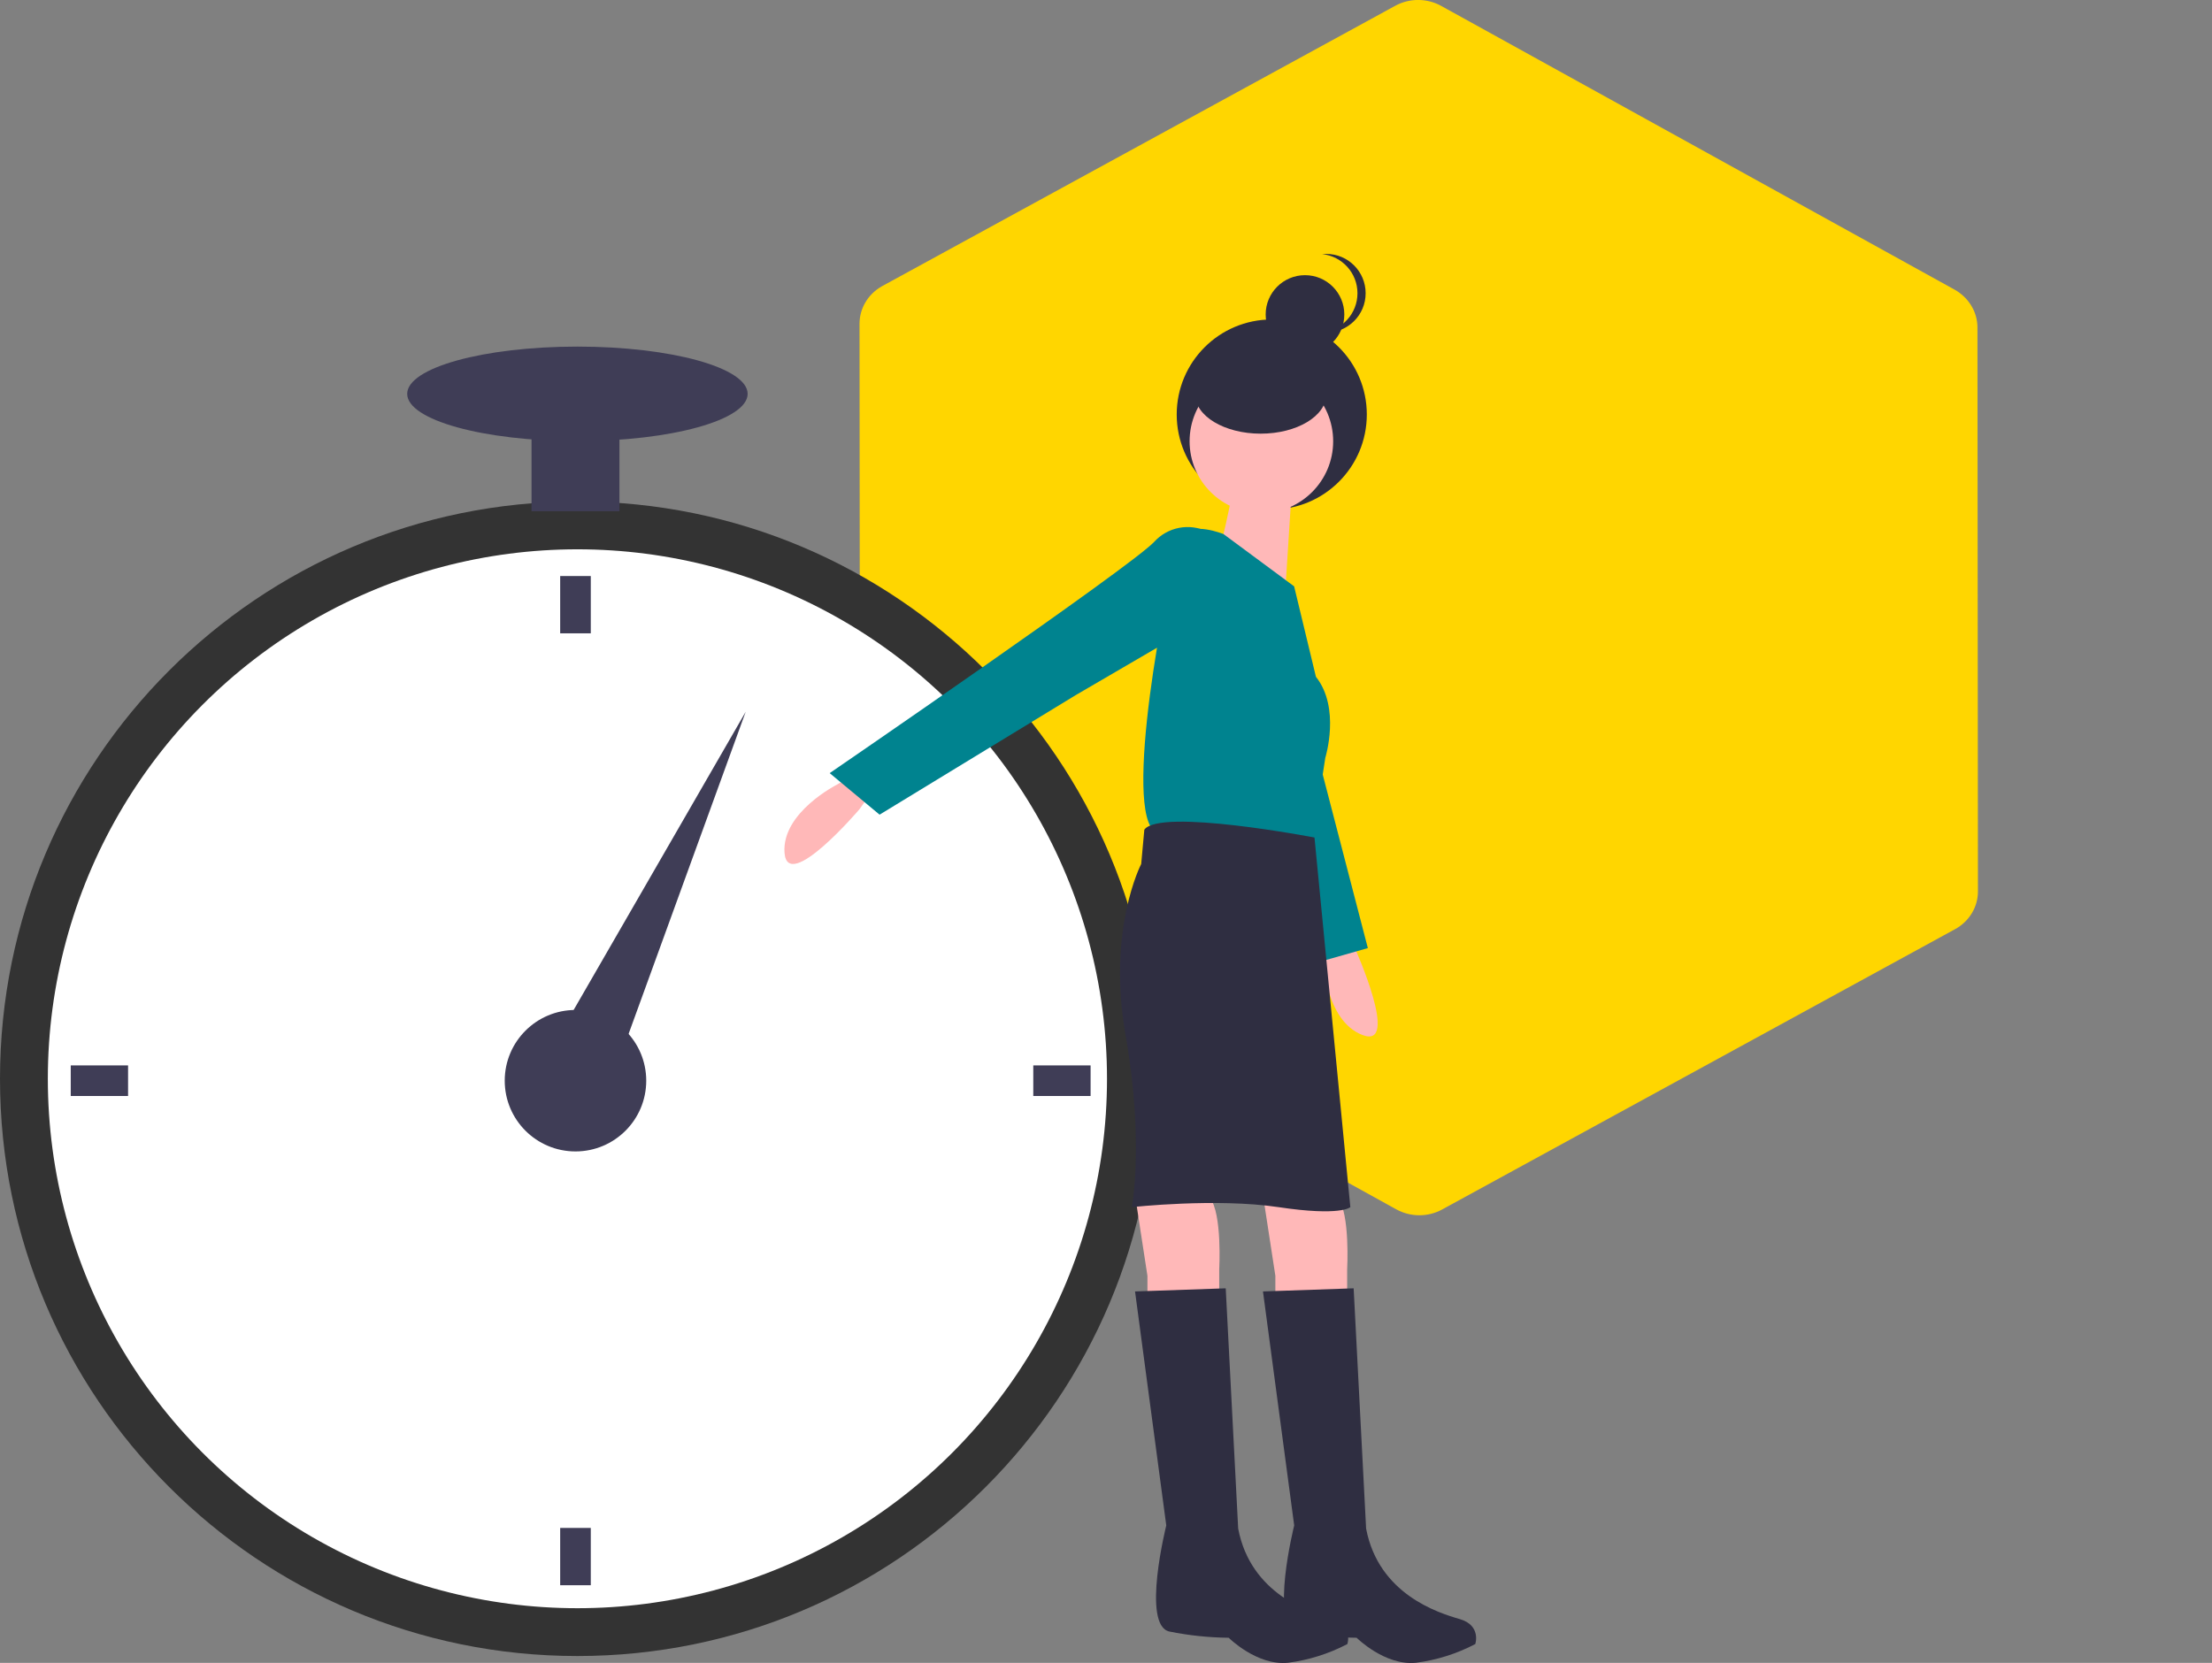 <?xml version="1.0" encoding="UTF-8"?><svg id="_レイヤー_2" xmlns="http://www.w3.org/2000/svg" viewBox="0 0 319.53 240.27"><rect x="0" y="0" width="319.53" height="240.27" fill="#808080" stroke="none"/><g id="_レイヤー_1-2"><g id="_グループ_262"><g id="_グループ_261"><g id="_パス_776"><path d="M282.31,133.76s-.08,.05-.13,.07l-74.09,40.5c-1.89,1.03-4.25,1.03-6.14-.02l-74.15-40.99c-1.89-1.04-3.06-2.98-3.07-5.05l-.07-81.49c0-.99,.27-1.97,.78-2.83,.51-.86,1.25-1.59,2.14-2.11,.04-.02,.08-.05,.13-.07L201.8,1.27c1.89-1.03,4.25-1.03,6.14,.02l74.15,40.99c1.89,1.04,3.06,2.98,3.07,5.05l.07,81.49c0,.99-.27,1.97-.78,2.83-.51,.86-1.25,1.59-2.14,2.11Z" style="fill:#ffd600;"/><path d="M127.84,42.28c-.82,.47-1.5,1.14-1.96,1.93-.46,.79-.71,1.68-.71,2.58l.07,81.49c0,1.89,1.08,3.65,2.81,4.61l74.15,40.99c1.75,.97,3.92,.97,5.66,.02l74.09-40.5c.87-.48,1.59-1.17,2.08-1.99,.46-.79,.71-1.68,.71-2.58l-.07-81.49c0-1.89-1.08-3.65-2.81-4.61L207.7,1.73c-1.75-.97-3.92-.97-5.66-.02L127.95,42.21s-.08,.04-.12,.06m-.5-.87s.09-.05,.14-.08L201.56,.83c2.05-1.12,4.57-1.11,6.62,.02l74.15,40.99c2.05,1.14,3.32,3.23,3.32,5.48l.07,81.49c0,2.25-1.26,4.33-3.31,5.45l-74.09,40.5c-2.05,1.12-4.57,1.11-6.62-.02l-74.15-40.99c-2.05-1.14-3.32-3.23-3.32-5.48l-.07-81.49c0-2.2,1.2-4.24,3.17-5.38Z" style="fill:#ffd600;"/></g><path id="_パス_133" d="M83.41,72.46c46.06,0,83.41,37.34,83.41,83.41s-37.34,83.41-83.41,83.41S0,201.93,0,155.87h0c0-46.06,37.34-83.41,83.41-83.41Z" style="fill:#333;"/><circle id="_楕円形_34" cx="83.41" cy="155.87" r="76.5" style="fill:#fff;"/><circle id="_楕円形_35" cx="83.13" cy="156.15" r="10.22" style="fill:#3f3d56;"/><rect id="_長方形_61" x="80.92" y="83.23" width="4.42" height="8.28" style="fill:#3f3d56;"/><rect id="_長方形_62" x="80.92" y="220.77" width="4.42" height="8.28" style="fill:#3f3d56;"/><rect id="_長方形_63" x="10.22" y="153.94" width="8.28" height="4.42" style="fill:#3f3d56;"/><path id="_パス_118" d="M89.26,153.63l-8.57-3.93,27.03-46.86-18.46,50.79Z" style="fill:#3f3d56;"/><rect id="_長方形_65" x="76.78" y="59.21" width="12.7" height="14.66" style="fill:#3f3d56;"/><path id="_パス_132" d="M83.41,50.08c13.58,0,24.59,3.06,24.59,6.83s-11.01,6.83-24.59,6.83-24.59-3.06-24.59-6.83,11.01-6.83,24.59-6.83Z" style="fill:#3f3d56;"/><path id="_パス_119" d="M126.4,113.77l-2.25,3.16s-10.37,12.17-10.82,6.31c-.45-5.86,7.66-9.92,7.66-9.92l4.51-2.7,.9,3.15Z" style="fill:#ffb8b8;"/><path id="_パス_120" d="M193.86,133.68l1.89,3.39s6.56,14.58,1.07,12.48c-5.49-2.1-5.68-11.17-5.68-11.17l-.52-5.23,3.24,.54Z" style="fill:#ffb8b8;"/><circle id="_楕円形_37" cx="183.71" cy="59.89" r="13.73" style="fill:#2f2e41;"/><path id="_パス_121" d="M182.43,172.62l1.8,11.72v3.61h10.37v-4.51s.45-8.11-1.35-10.37c-1.8-2.25-10.82-.45-10.82-.45Z" style="fill:#ffb8b8;"/><path id="_パス_122" d="M163.95,172.62l1.8,11.72v3.61h10.37v-4.51s.45-8.11-1.35-10.37c-1.8-2.25-10.82-.45-10.82-.45Z" style="fill:#ffb8b8;"/><path id="_パス_123" d="M170.93,78.48s-3.99,2.1-1.26,6.88,18.7,54.25,18.7,54.25l9.22-2.62-8.13-31.28-4.66-19.66-13.87-7.57Z" style="fill:#00838f;"/><circle id="_楕円形_38" cx="182.21" cy="63.76" r="10.37" style="fill:#ffb8b8;"/><path id="_パス_124" d="M186.94,65.34l-1.35,21.19-9.47-6.76s3.16-12.62,2.25-13.52l8.56-.9Z" style="fill:#ffb8b8;"/><path id="_パス_125" d="M186.94,84.72l-10.2-7.55s-4.68-1.92-6.03,.34-8.11,35.61-4.51,41.92c0,0,19.38,4.06,23.44,1.8l1.8-11.72s2.25-7.21-1.35-11.72l-3.15-13.07Z" style="fill:#00838f;"/><path id="_パス_126" d="M174.42,76.82c-2.62-1.29-5.77-.67-7.72,1.5-3.6,3.75-46.85,33.39-46.85,33.39l7.21,6,28.31-17.26,18.02-10.51,1.03-13.13Z" style="fill:#00838f;"/><path id="_パス_127" d="M189.87,121.01s-22.31-4.28-24.57-1.13l-.45,4.96s-4.96,9.47-2.25,24.79c2.7,15.33,.9,24.79,.9,24.79,0,0,12.17-1.35,21.19,0,9.02,1.35,10.37,0,10.37,0l-5.18-53.42Z" style="fill:#2f2e41;"/><path id="_パス_128" d="M195.51,186.15l-13.07,.45,4.51,33.81s-3.61,14.42,.45,15.33c2.82,.57,5.69,.87,8.57,.9,0,0,4.06,4.06,8.57,3.61,2.99-.38,5.89-1.3,8.57-2.7,0,0,.9-2.7-2.25-3.61s-11.72-3.61-13.52-13.07l-1.8-34.71Z" style="fill:#2f2e41;"/><path id="_パス_129" d="M177.03,186.15l-13.07,.45,4.51,33.81s-3.61,14.42,.45,15.33c2.82,.57,5.69,.87,8.57,.9,0,0,4.06,4.06,8.57,3.61,2.99-.38,5.89-1.3,8.57-2.7,0,0,.9-2.7-2.25-3.61s-11.72-3.61-13.52-13.07l-1.8-34.71Z" style="fill:#2f2e41;"/><circle id="_楕円形_39" cx="188.51" cy="45.44" r="5.68" style="fill:#2f2e41;"/><path id="_パス_130" d="M196.09,42.37c0-2.91-2.2-5.35-5.09-5.65,.2-.02,.39-.03,.59-.03,3.14,0,5.68,2.54,5.68,5.68,0,3.14-2.54,5.68-5.68,5.68-.2,0-.4-.01-.59-.03,2.89-.3,5.09-2.74,5.09-5.65Z" style="fill:#2f2e41;"/><ellipse id="_楕円形_40" cx="182.11" cy="56.98" rx="9.47" ry="5.68" style="fill:#2f2e41;"/><rect id="_長方形_66" x="149.26" y="153.94" width="8.28" height="4.42" style="fill:#3f3d56;"/><g id="_楕円形_90"><ellipse cx="317.03" cy="99.49" rx="2.5" ry=".5" style="fill:none;"/><path d="M317.03,99.49h0Z" style="fill:none; stroke:#707070;"/></g></g></g></g></svg>
